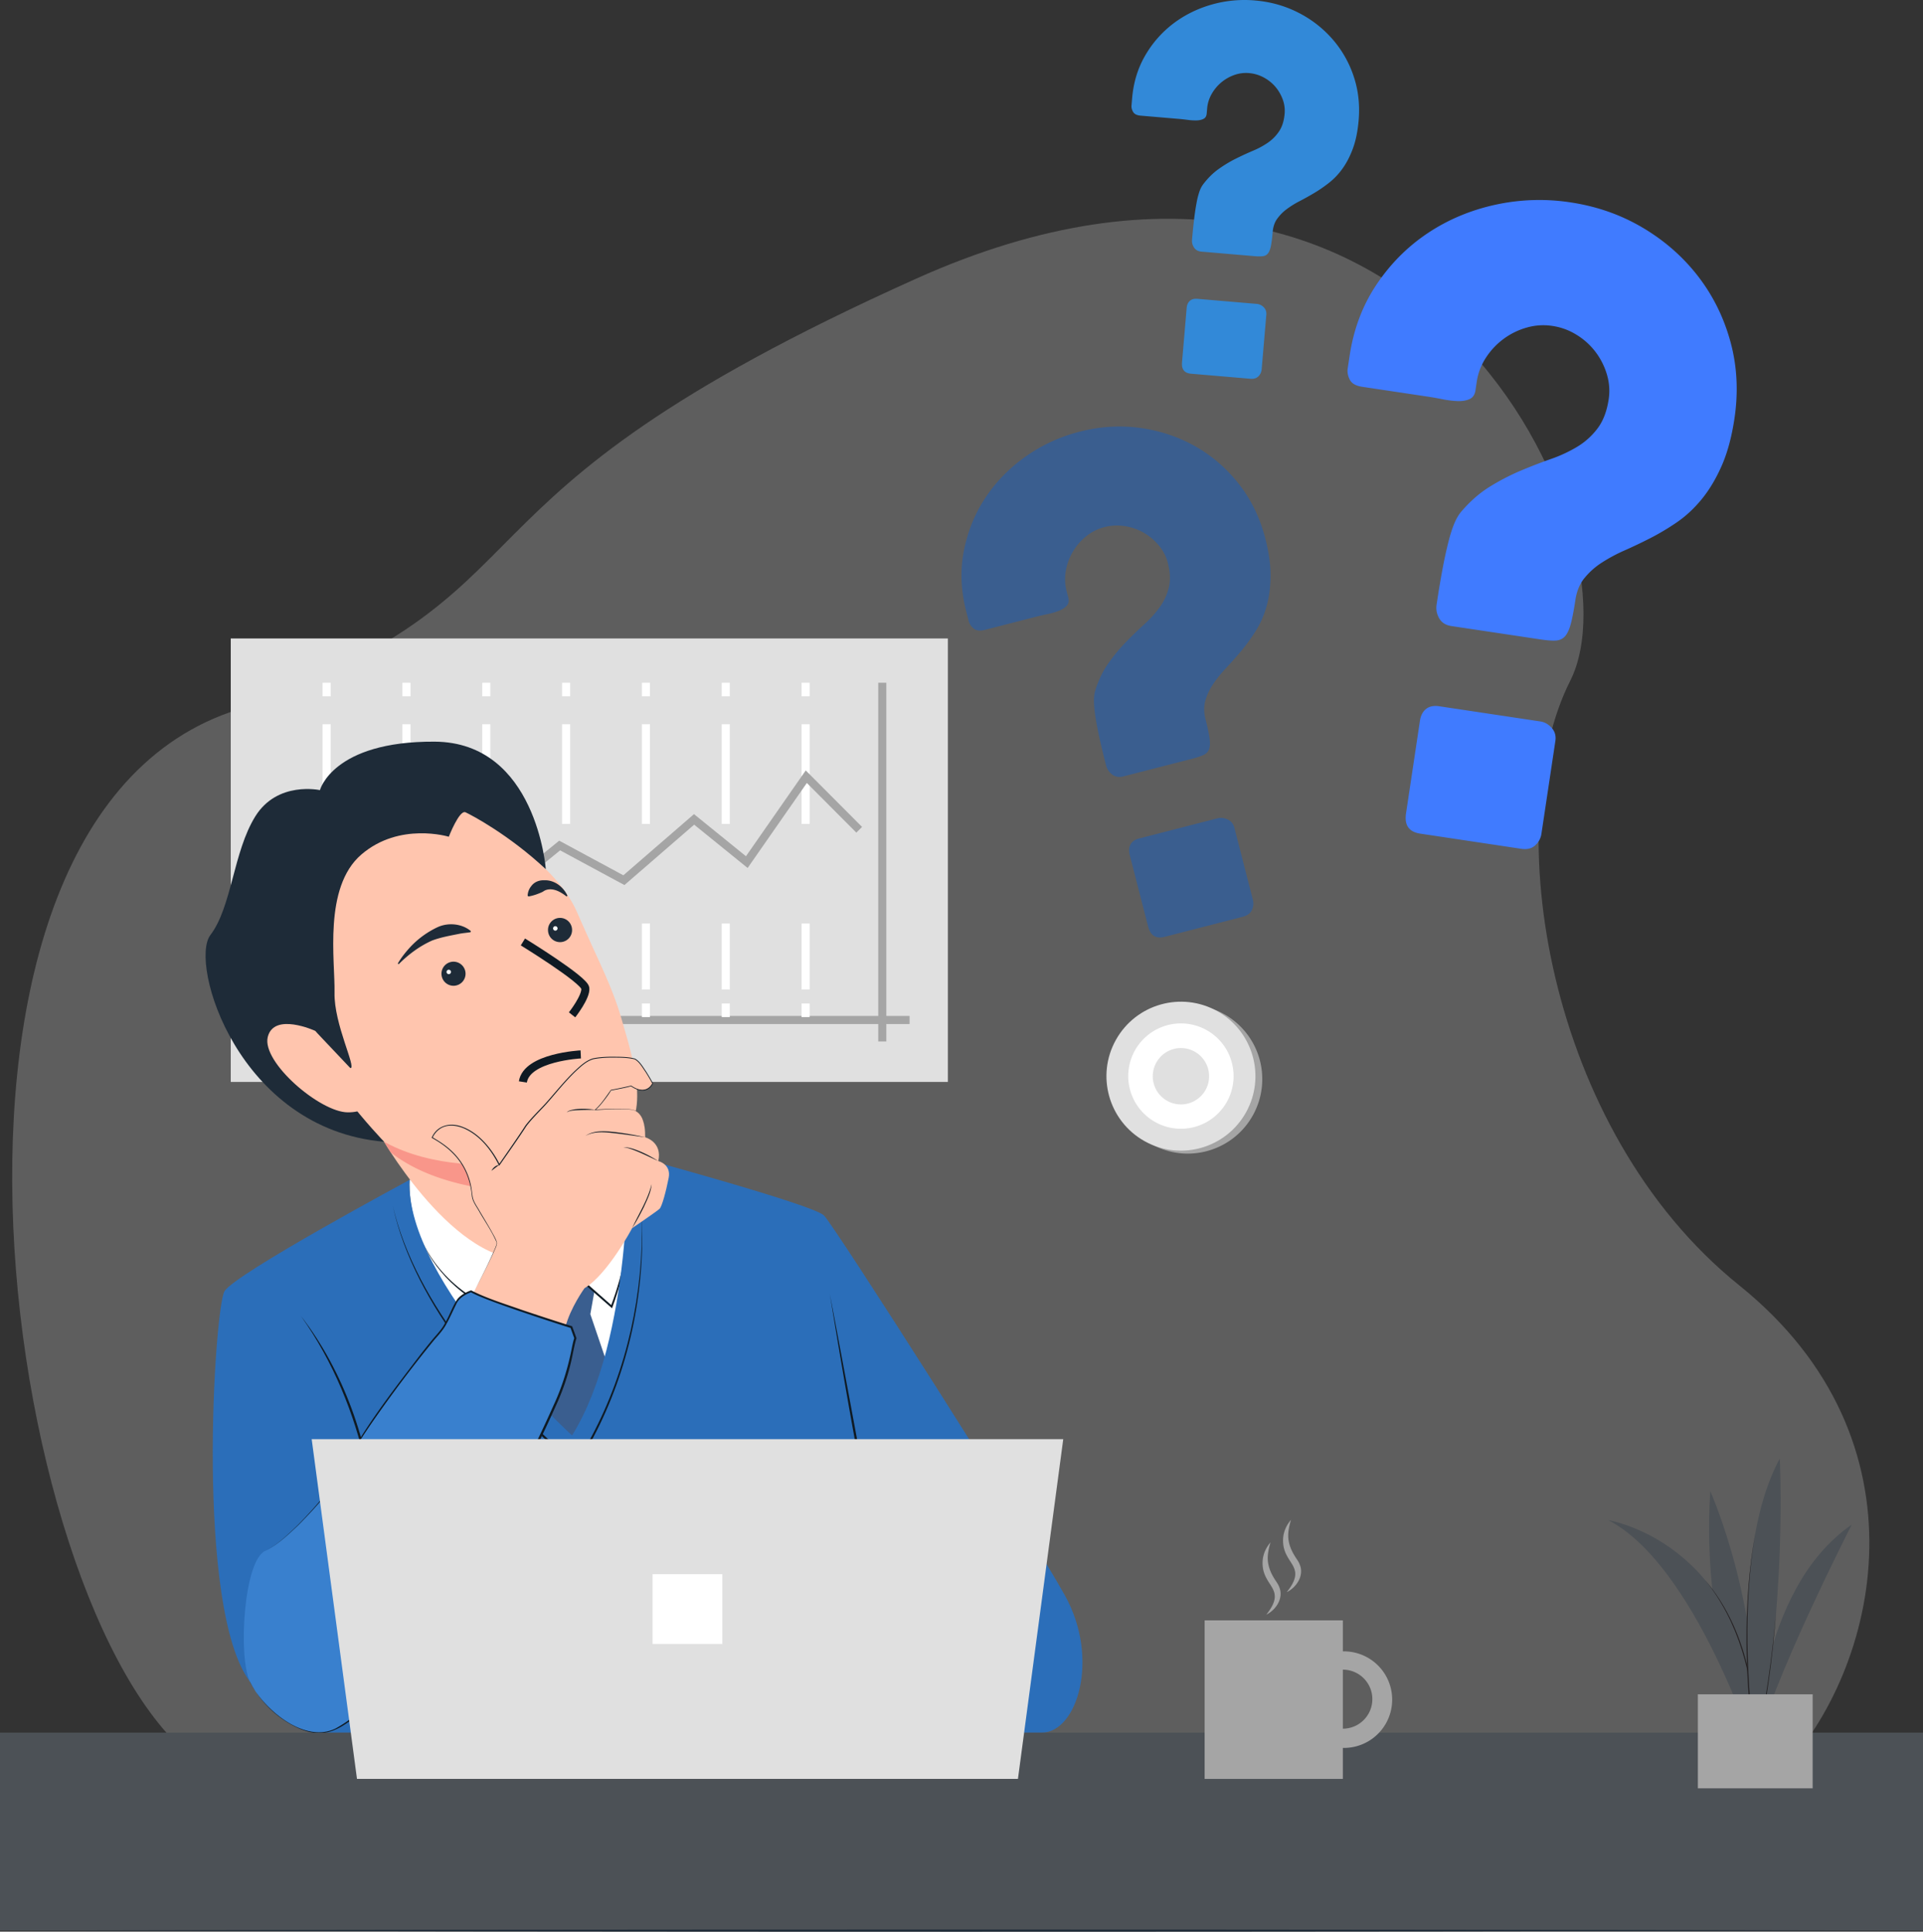 <svg xmlns="http://www.w3.org/2000/svg" width="238" height="239" fill="none"><rect width="100%" height="100%" fill="#333333" stroke="none"/><g clip-path="url(#a)"><path fill="#E0E0E0" d="M220.499 219.122c11.96-12.567 18.732-40.796-5.233-60.077-23.965-19.282-29.778-57.301-20.929-74.807 8.851-17.502-18.006-78.036-80.946-49.76S71.753 72.82 28.403 88.143C-14.95 103.467 1.46 205.916 26.33 219.122c24.87 13.205 194.168 0 194.168 0" opacity=".25"/><path fill="#E0E0E0" d="M28.56 133.869h88.754V78.997H28.56z"/><path stroke="#A5A5A5" stroke-miterlimit="10" d="M109.195 84.477v44.381M112.576 126.202H35.092"/><path stroke="#fff" stroke-miterlimit="10" d="M99.705 84.477v1.68"/><path stroke="#fff" stroke-dasharray="12.33 12.33" stroke-miterlimit="10" d="M99.705 89.611v32.823"/><path stroke="#fff" stroke-miterlimit="10" d="M99.705 124.163v1.68M89.824 84.477v1.68"/><path stroke="#fff" stroke-dasharray="12.33 12.33" stroke-miterlimit="10" d="M89.824 89.611v32.823"/><path stroke="#fff" stroke-miterlimit="10" d="M89.824 124.163v1.68M79.945 84.477v1.68"/><path stroke="#fff" stroke-dasharray="12.33 12.33" stroke-miterlimit="10" d="M79.945 89.611v32.823"/><path stroke="#fff" stroke-miterlimit="10" d="M79.945 124.163v1.68M70.065 84.477v1.68"/><path stroke="#fff" stroke-dasharray="12.33 12.33" stroke-miterlimit="10" d="M70.065 89.611v32.823"/><path stroke="#fff" stroke-miterlimit="10" d="M70.065 124.163v1.68M60.184 84.477v1.68"/><path stroke="#fff" stroke-dasharray="12.33 12.33" stroke-miterlimit="10" d="M60.184 89.611v32.823"/><path stroke="#fff" stroke-miterlimit="10" d="M60.184 124.163v1.68M50.305 84.477v1.68"/><path stroke="#fff" stroke-dasharray="12.33 12.33" stroke-miterlimit="10" d="M50.305 89.611v32.823"/><path stroke="#fff" stroke-miterlimit="10" d="M50.305 124.163v1.68M40.424 84.477v1.68"/><path stroke="#fff" stroke-dasharray="12.33 12.33" stroke-miterlimit="10" d="M40.424 89.611v32.823"/><path stroke="#fff" stroke-miterlimit="10" d="M40.424 124.163v1.68"/><path stroke="#A5A5A5" stroke-miterlimit="10" d="m106.338 102.668-6.548-6.566-7.363 10.567-6.525-5.284-8.686 7.519-7.95-4.289-15.94 12.996-10.822-1.922"/><path fill="#fff" d="M70.8 179.352s7.686-14.553 6.416-25.164-25.103-.902-25.103-.902 6.248 17.16 18.685 26.063z"/><path fill="#3A5E8F" d="m73.852 158.165-.79 4.44 2.118 6.225s-2.926 8.715-4.235 9.213c-1.309.499-5.925-5.852-5.925-5.852l3.122-9.524-2.307-4.502 3.675-2.843 4.339 2.843z"/><path fill="#fff" d="M50.695 145.985s-1.158 14.026 15.453 17.763l2.861-7.95 6.688 5.875s3.655-8.886 1.993-18.845l-26.998 3.157z"/><path fill="#0F1A23" d="M51.918 152.82c1.665 4.44 5.393 7.838 9.729 9.637 1.45.599 2.951 1.053 4.473 1.417l.11.025.039-.106 2.87-7.947-.216.056 6.702 5.857.124.107.056-.149c1.53-4.151 2.273-8.575 2.318-12.989-.155 4.392-.962 8.793-2.529 12.902l.18-.042-6.674-5.891-.149-.131-.067.187-2.856 7.953.148-.081c-6.15-1.333-11.814-4.785-14.258-10.805"/><path fill="#FFC5AE" d="M47.537 141.268s9.808 16.836 19.11 14.261c9.304-2.574 6.562-16.186 6.562-16.186l-25.67 1.925z"/><path fill="#F9968A" d="M73.3 147.237c-4.596.611-17.545 1.174-24.94-4.65a35 35 0 0 1-.82-1.316l25.668-1.925s.782 3.883.093 7.891"/><path fill="#2B6EB9" d="M77.693 142.828s.628 22.705-6.892 34.781c0 0-20.736-18.925-20.106-31.624 0 0-21.67 11.642-22.914 13.788-1.244 2.149-3.655 39.292 3.157 48.298l9.134 6.308h88.865c4.361 0 7.226-9.129 2.864-16.973-4.361-7.843-28.455-45.653-29.826-47.02-1.371-1.37-24.282-7.555-24.282-7.555z"/><path fill="#FFC5AE" d="M58.673 100.999s9.883 5.311 12.706 11.785 4.32 9.048 5.564 13.362c1.244 4.317 3.82 12.035-.415 14.69-4.235 2.656-23.587 6.808-32.556-2.241-8.97-9.048-12.79-20.998-11.377-26.559s10.878-18.508 26.078-11.04z"/><path fill="#1E2B38" d="M49.345 119.3c1.202-1.205 2.581-2.233 4.128-2.925 1.13-.423 2.285-.613 3.465-.854.406-.073.827-.104 1.297-.179l.043-.135c-1.094-.93-2.79-1.087-4.09-.501a11.1 11.1 0 0 0-3.341 2.398c-.605.655-1.166 1.344-1.615 2.115z"/><path fill="#0F1A23" d="M37.248 162.835c3.975 5.594 6.635 12.088 8.098 18.774.664 3.051.992 6.16 1.152 9.281l-.048-1.874c-.022-.625-.02-1.252-.092-1.874-.695-8.603-3.807-17.449-9.107-24.304zM48.625 149.243c2.671 12.309 13.129 24.097 22.505 32.117l.11.093c.818-1.143 1.516-2.353 2.177-3.583 4.403-8.354 6.433-17.901 6.02-27.319.236 9.393-1.793 18.898-6.233 27.207-.64 1.176-1.32 2.344-2.094 3.426l.188-.023c-9.367-8.039-19.789-19.645-22.673-31.918"/><path fill="#1E2B38" d="M70.233 110.834c-.499-1.103-1.645-1.997-2.918-1.916-.6-.028-1.213.23-1.564.723a2 2 0 0 0-.448 1.191l.106.089c.63-.112 1.09-.283 1.637-.518.163-.067.3-.196.465-.258.911-.35 1.876.199 2.604.773l.115-.081zM67.827 115.143a1.488 1.488 0 1 0 2.971-.166 1.488 1.488 0 0 0-2.972.166"/><path fill="#fff" d="M68.454 114.888c.008.154.14.269.291.26a.277.277 0 0 0 .26-.291.275.275 0 0 0-.29-.26.276.276 0 0 0-.261.291"/><path fill="#1E2B38" d="M54.639 120.518a1.49 1.49 0 1 0 2.974-.166 1.49 1.49 0 0 0-2.974.166"/><path fill="#fff" d="M55.266 120.263a.276.276 0 1 0 .551-.03.276.276 0 0 0-.55.03"/><path stroke="#0F1A23" stroke-miterlimit="10" d="M64.717 116.549s7.599 4.661 7.725 5.72c.123 1.059-1.64 3.3-1.64 3.3M71.877 130.463s-6.685.333-7.164 3.403"/><path fill="#1E2B38" d="M55.545 103.531s1.309-3.37 2.069-3.025c.756.347 5.361 2.773 9.939 7.039 0 0-1.175-15.718-13.777-15.78s-14.18 5.998-14.18 5.998-5.252-1.162-7.994 3.239c-2.741 4.398-2.906 11.205-5.564 14.69s3.39 24.015 21.502 25.578c0 0-9.626-10.011-8.546-13.729 0 0 3.607 4.667 4.378 4.625s-2.052-5.437-1.97-9.337c.083-3.902-1.413-13.031 3.32-17.099 4.735-4.067 10.823-2.199 10.823-2.199"/><path fill="#FFC5AE" d="M38.991 127.541s-5.106-2.333-5.855.779c-.748 3.112 6.464 9.286 9.897 9.311 3.434.026 3.058-2.588 3.058-2.588zM80.766 134.032c-.333.787-1.286 1.286-2.657.333 0 0-1.62.381-2.491.524 0 0-1.206 1.843-1.951 2.423 0 0 3.486-.207 4.608 0 1.12.207 1.62 1.535 1.578 3.404 0 0 2.158.58 1.62 2.947 0 0 1.62.372 1.286 2.075-.333 1.701-.83 3.527-1.12 3.819-.292.291-3.404 2.406-3.404 2.406s-3.032 5.726-5.897 7.429c0 0-1.743 2.406-2.366 4.816 0 0-8.885-2.365-11.419-4.149 0 0 2.949-5.645 2.949-6.225s-2.576-4.482-2.949-5.353.208-4.855-5.065-7.72c0 0 .914-2.365 3.82-1.244 2.907 1.12 4.485 4.605 4.485 4.605s2.658-3.776 3.157-4.605c.498-.829 1.914-2.118 3.198-3.611 1.286-1.493 3.778-4.566 5.272-4.897 1.494-.333 4.361-.207 5.107 0 .748.207 2.242 3.028 2.242 3.028z"/><path fill="#0F1A23" d="M73.665 137.312c-.892-.131-1.808-.171-2.7-.022-.291.062-.608.129-.832.342.521-.294 1.155-.25 1.738-.292.594-.019 1.19-.016 1.794-.028M79.853 140.716a37 37 0 0 0-3.723-.639c-1.222-.126-2.62-.261-3.683.473 1.105-.63 2.453-.468 3.67-.333 1.087.118 2.64.35 3.738.501zM81.474 143.66c-.993-.625-2.044-1.166-3.162-1.527-.367-.092-.788-.247-1.158-.092.379-.096.766.081 1.124.193 1.096.403 2.133.938 3.196 1.423zM78.236 151.96c.538-.84 1.007-1.72 1.452-2.613.401-.902.886-1.821.956-2.824-.465 1.933-1.584 3.639-2.408 5.437M61.788 144.117a1.36 1.36 0 0 0-.956.748c.317-.255.636-.491.956-.748"/><path fill="#0F1A23" d="M58.55 160.053c.875-1.678 1.747-3.359 2.54-5.076.154-.381.375-.759.429-1.171-.124-.524-.435-.98-.679-1.451-.465-.826-.958-1.633-1.44-2.445-.328-.617-.81-1.185-.914-1.888l-.098-.704a8.05 8.05 0 0 0-2.556-4.966c-.696-.653-1.503-1.166-2.321-1.642l.022.062c.182-.406.477-.776.838-1.042.847-.636 1.982-.533 2.918-.168 2.027.829 3.484 2.664 4.443 4.58l.047.101.062-.09c.894-1.275 2.472-3.518 3.294-4.804.832-1.104 1.869-2.037 2.774-3.085 1.093-1.255 2.133-2.552 3.336-3.706.647-.599 1.32-1.246 2.18-1.501.743-.154 1.506-.193 2.265-.205.953.014 1.951-.019 2.876.224.589.345.93.995 1.32 1.544q.446.701.841 1.431c-.375.692-1.05.992-1.917.648a3.6 3.6 0 0 1-.692-.379 45 45 0 0 1-2.506.53c-.457.624-.894 1.302-1.418 1.891-.191.221-.393.431-.623.608 1.475-.076 2.96-.171 4.435-.059.756.014 1.334.599 1.56 1.288.248.681.295 1.418.29 2.138.036-1.311-.185-3.345-1.845-3.454-1.446-.121-2.898-.039-4.344.022l.02.053c.207-.162.386-.355.56-.549.482-.56 1.06-1.319 1.379-1.86.79-.148 1.808-.333 2.464-.526.434.294.933.543 1.474.529.547 0 1.046-.375 1.247-.877l.009-.019-.011-.02q-.396-.734-.841-1.44c-.393-.56-.746-1.232-1.36-1.585-.942-.258-1.942-.222-2.912-.239-.765.012-1.536.045-2.287.202-.883.255-1.578.916-2.237 1.527-1.205 1.151-2.256 2.454-3.352 3.703-.908 1.048-1.954 1.981-2.795 3.09-.821 1.28-2.402 3.544-3.282 4.81l.11.011a11.7 11.7 0 0 0-1.509-2.328c-.813-.977-1.816-1.829-3.01-2.302-1.514-.62-3.215-.3-3.91 1.316 2.977 1.619 4.68 3.841 4.986 7.258.107.712.597 1.295.928 1.914.706 1.224 1.528 2.4 2.094 3.695.112.218-.034.445-.101.664-.821 1.963-1.82 3.846-2.778 5.745z"/><path fill="#3980CE" d="m71.214 165.575-.499-1.37s-10.64-3.342-12.417-4.429c0 0-1.12.372-1.65 1.09-.53.717-1.31 3.081-2.43 4.232-1.122 1.152-9.416 11.85-11.078 15.5-1.662 3.653-7.64 10.127-10.298 11.289-2.657 1.163-3.406 13.032-1.909 16.186 1.494 3.155 5.648 6.64 9.135 6.309 3.487-.333 10.878-7.886 17.275-18.842 4.336-7.429 9.288-16.721 11.968-23.158 1.272-3.056 1.58-5.978 1.9-6.807z"/><path fill="#0F1A23" d="M30.934 208.071c1.323 2.628 3.63 4.804 6.366 5.914 2.514.963 4.156.327 6.225-1.202 2.963-2.224 5.404-5.065 7.688-7.956 5.43-7.023 9.528-14.951 13.67-22.772 1.346-2.63 2.655-5.28 3.852-7.984.939-2.017 1.665-4.132 2.105-6.314.123-.58.31-1.58.493-2.137l.017-.048-.017-.042-.499-1.37-.023-.059-.058-.019a308 308 0 0 1-6.27-2.042c-2.075-.74-4.213-1.376-6.178-2.384-.64.235-1.264.56-1.702 1.095-.61.905-.941 1.961-1.488 2.891-.392.782-.975 1.387-1.541 2.048a93 93 0 0 0-1.62 2.025c-3.008 3.944-6.077 7.883-8.547 12.194-1.541 3.331-3.977 6.166-6.528 8.774-1.239 1.185-2.489 2.429-4.039 3.202 1.559-.759 2.823-1.995 4.073-3.171 2.419-2.451 4.77-5.065 6.326-8.166.768-1.535 1.738-2.972 2.708-4.395a163 163 0 0 1 7.775-10.337c.56-.65 1.175-1.297 1.567-2.076.426-.759.765-1.56 1.152-2.322.33-.796 1.107-1.25 1.89-1.541l-.09-.011c.487.274.994.49 1.51.697 1.53.619 3.092 1.16 4.653 1.698q3.123 1.066 6.267 2.065l-.08-.079.495 1.37v-.09c-.129.37-.199.729-.28 1.093-.482 2.532-1.233 5.009-2.332 7.342-3 6.74-6.511 13.245-10.15 19.66-3.674 6.496-10.219 16.598-16.753 20.225-3.884 1.975-9.017-2.417-10.645-5.773zM102.69 160.053c2.212 13.32 4.465 26.66 7.602 39.799l-.527-2.477c-2.394-11.933-4.768-25.38-7.077-37.322z"/><path fill="#0F1A23" d="M127.935 198.692c-5.418-.583-10.931.02-16.299.81-3.985.622-8.097 1.535-11.993 2.552l-3.93 1.12 3.963-.989c3.913-.921 8.022-1.806 12.005-2.409 5.357-.818 10.834-1.442 16.254-1.087z"/><path fill="#4C5156" d="M0 238.871h238v-24.492H0z"/><path fill="#E0E0E0" d="M44.182 220.105h81.804l5.606-42.034H38.576z"/><path fill="#fff" d="M80.767 203.406h8.635v-8.631h-8.636z"/><path fill="#A5A5A5" d="M149.091 220.105h17.106V200.49h-17.106z"/><path fill="#A5A5A5" d="M160.219 210.298c0 3.3 2.677 5.972 5.976 5.972a5.974 5.974 0 1 0 0-11.945 5.974 5.974 0 0 0-5.976 5.973m2.326 0a3.652 3.652 0 1 1 7.303.001 3.652 3.652 0 0 1-7.303-.001M156.712 199.79c1.189-.583 2.161-2.009 1.637-3.362-.137-.42-.432-.762-.647-1.131-.41-.656-.698-1.359-.78-2.11-.081-.753.082-1.543.323-2.35-.547.633-.939 1.459-.979 2.361-.145 3.194 3.134 3.236.449 6.592zM159.247 197.005c1.189-.582 2.161-2.008 1.637-3.361-.137-.421-.431-.762-.647-1.132-.41-.656-.698-1.359-.779-2.109-.082-.754.081-1.544.322-2.351-.547.633-.939 1.46-.978 2.362-.146 3.193 3.133 3.235.448 6.591z"/><path fill="#407BFF" d="M196.086 71.546a9 9 0 0 1 2.133-1.914 20 20 0 0 1 2.825-1.518q1.56-.69 3.215-1.532a30 30 0 0 0 3.308-1.978q1.65-1.134 3.049-2.843 1.396-1.706 2.464-4.118 1.064-2.411 1.581-5.83.748-4.981-.488-9.51t-4.016-8.124q-2.784-3.597-6.837-6t-8.938-3.138a25.5 25.5 0 0 0-9.334.297q-4.59 1.008-8.336 3.504t-6.337 6.351q-2.594 3.858-3.341 8.841l-.236 1.566q-.101.663.255 1.372.355.71 1.542.886l8.215 1.232q.76.115 1.727.308.967.195 1.836.227.87.035 1.491-.238.623-.269.746-1.075l.162-1.093a7.4 7.4 0 0 1 1.119-2.938 8.89 8.89 0 0 1 5.067-3.751 7.4 7.4 0 0 1 3.176-.202 7.8 7.8 0 0 1 3.005 1.106 8.5 8.5 0 0 1 2.343 2.124 8.7 8.7 0 0 1 1.399 2.781q.449 1.523.221 3.043-.335 2.23-1.365 3.605a8.9 8.9 0 0 1-2.495 2.269 17.2 17.2 0 0 1-3.307 1.54 66 66 0 0 0-3.753 1.452 28 28 0 0 0-3.807 1.975q-1.895 1.173-3.542 3.106-.47.56-.853 1.474-.38.914-.734 2.317a55 55 0 0 0-.712 3.288 120 120 0 0 0-.734 4.404q-.136.903.325 1.698.46.797 1.502.952l11.08 1.661q1.137.171 1.845.132.707-.04 1.146-.532t.72-1.566q.283-1.072.561-2.925.241-1.614 1.11-2.698zm-22.07 29.103c-.219 1.456.367 2.285 1.754 2.496l12.499 1.876q1.089.165 1.732-.42a2.37 2.37 0 0 0 .774-1.437l1.726-11.485q.142-.95-.46-1.622-.6-.672-1.404-.793l-12.498-1.877q-1.043-.155-1.648.336t-.749 1.44z"/><path fill="#3A5E8F" d="M149.181 86.692a7.1 7.1 0 0 1 .961-2.045q.665-.993 1.587-1.972a50 50 0 0 0 1.866-2.104 23 23 0 0 0 1.794-2.457 11.6 11.6 0 0 0 1.34-3.003q.492-1.672.521-3.75.034-2.08-.647-4.724-.992-3.853-3.285-6.765-2.292-2.913-5.424-4.67-3.128-1.756-6.817-2.258-3.685-.5-7.464.471a20.2 20.2 0 0 0-6.693 3.087q-3.027 2.147-4.981 5.112-1.954 2.968-2.652 6.567t.295 7.454l.311 1.21q.132.514.608.92.476.405 1.393.17l6.352-1.63q.587-.15 1.348-.309a9 9 0 0 0 1.404-.4q.642-.245 1.012-.63.37-.388.21-1.012l-.216-.843a5.9 5.9 0 0 1-.092-2.48 7 7 0 0 1 .872-2.375 6.9 6.9 0 0 1 1.656-1.91 5.9 5.9 0 0 1 2.248-1.126 6.2 6.2 0 0 1 2.525-.12q1.28.197 2.358.823a6.9 6.9 0 0 1 1.872 1.591 5.5 5.5 0 0 1 1.099 2.143q.44 1.725.118 3.04a7 7 0 0 1-1.116 2.417 13.6 13.6 0 0 1-1.928 2.137c-.76.692-1.52 1.426-2.282 2.21a21.5 21.5 0 0 0-2.158 2.609q-1.017 1.433-1.618 3.35-.169.552-.165 1.334.006.78.179 1.91t.497 2.61q.323 1.483.824 3.427.18.698.759 1.134.58.439 1.388.23l8.565-2.199q.879-.227 1.382-.47.505-.245.667-.74c.113-.328.124-.782.042-1.359q-.124-.866-.493-2.3-.32-1.248-.025-2.302zm-7.08 27.949q.432 1.688 2.043 1.274l9.664-2.482q.842-.215 1.133-.837.29-.623.117-1.283l-2.281-8.881q-.19-.734-.833-1.036t-1.266-.143l-9.665 2.482q-.807.207-1.096.751-.29.542-.101 1.277l2.282 8.88z"/><path fill="#3289D8" d="M158.066 27.08a5.3 5.3 0 0 1 1.172-1.193 11.4 11.4 0 0 1 1.589-.989 36 36 0 0 0 1.817-1.011q.932-.553 1.852-1.275a8.6 8.6 0 0 0 1.671-1.767q.75-1.046 1.281-2.49.53-1.446.703-3.455.253-2.929-.636-5.521a13.4 13.4 0 0 0-2.643-4.583 14 14 0 0 0-4.204-3.241Q158.216.308 155.345.059a14.8 14.8 0 0 0-5.427.52q-2.635.76-4.725 2.351a13.3 13.3 0 0 0-3.457 3.936q-1.365 2.344-1.617 5.272l-.078.922q-.033.39.199.79t.93.46l4.83.41q.445.04 1.017.116.57.076 1.077.064.508-.012.86-.193.354-.18.392-.656l.057-.641a4.3 4.3 0 0 1 .543-1.754 5.2 5.2 0 0 1 2.812-2.375 4.3 4.3 0 0 1 1.844-.236 4.6 4.6 0 0 1 1.791.533 5 5 0 0 1 1.444 1.148q.597.699.916 1.569a4.05 4.05 0 0 1 .241 1.762q-.112 1.311-.661 2.151a5.2 5.2 0 0 1-1.368 1.415 10 10 0 0 1-1.87 1.02q-1.048.445-2.133.983-1.085.539-2.144 1.291-1.06.753-1.948 1.942-.254.345-.44.89a10 10 0 0 0-.342 1.376 31 31 0 0 0-.292 1.941 69 69 0 0 0-.263 2.592q-.047.53.252.977.298.447.911.499l6.514.557q.669.06 1.079.009a.93.93 0 0 0 .648-.353q.235-.304.361-.939c.082-.423.157-1 .219-1.723q.08-.95.547-1.61zm-11.772 17.77q-.109 1.284 1.116 1.389l7.349.627q.638.055.995-.308.353-.362.395-.866l.578-6.754q.045-.557-.328-.927a1.34 1.34 0 0 0-.85-.409l-7.349-.627q-.612-.052-.947.257-.336.31-.384.866l-.578 6.754z"/><path fill="#4C5156" d="M217.239 216.892s-6.797-13.508-5.567-32.392c0 0 6.683 14.892 5.567 32.392"/><path fill="#4C5156" d="M217.238 216.892s.115-20.08 11.944-28.248c0 0-10.214 19.959-11.944 28.248"/><path fill="#4C5156" d="M217.239 216.892s-7.411-23.198-18.163-28.792c0 0 18.816 3.003 18.163 28.792"/><path fill="#231F20" d="M210.964 195.417c4.257 5.2 6.009 12.001 6.225 18.618.059.952.042 1.905.051 2.857.014-.952.053-1.905.016-2.86-.14-6.631-1.889-13.505-6.295-18.617z"/><path fill="#4C5156" d="M217.239 216.892s-3.725-23.867 3.033-36.42c0 0 .998 18.612-3.033 36.42"/><path fill="#231F20" d="M219.848 199.16c-.529 5.952-1.339 11.888-2.668 17.718h.118c-.625-4.51-.956-9.068-1.023-13.623-.059-4.558.207-9.127.978-13.623-1.615 8.99-1.29 18.248-.076 27.268l.048.322.07-.316c1.303-5.838 2.108-11.782 2.551-17.746z"/><path fill="#A5A5A5" d="M210.136 221.271h14.208v-11.632h-14.208zM155.151 137.836a9.21 9.21 0 0 0-3.829-12.455c-4.499-2.383-10.078-.67-12.462 3.827s-.67 10.072 3.829 12.455c4.499 2.382 10.078.669 12.462-3.827"/><path fill="#E0E0E0" d="M154.2 137.66c2.49-4.439.907-10.054-3.534-12.542-4.442-2.488-10.06-.906-12.549 3.533-2.49 4.439-.907 10.054 3.534 12.542 4.442 2.488 10.06.906 12.549-3.533"/><path fill="#fff" d="M151.478 136.909a6.514 6.514 0 0 0-1.556-9.083 6.52 6.52 0 0 0-9.088 1.556 6.513 6.513 0 0 0 1.557 9.083 6.52 6.52 0 0 0 9.087-1.556"/><path fill="#E0E0E0" d="M149.576 133.851a3.486 3.486 0 1 0-6.836-1.375 3.486 3.486 0 0 0 6.836 1.375"/><path fill="#1E2B38" d="M238 238.871c-76.24-.17-161.76-.173-238 0 76.24.174 161.76.171 238 0"/></g><defs><clipPath id="a"><path fill="#fff" d="M0 0h238v239H0z"/></clipPath></defs></svg>